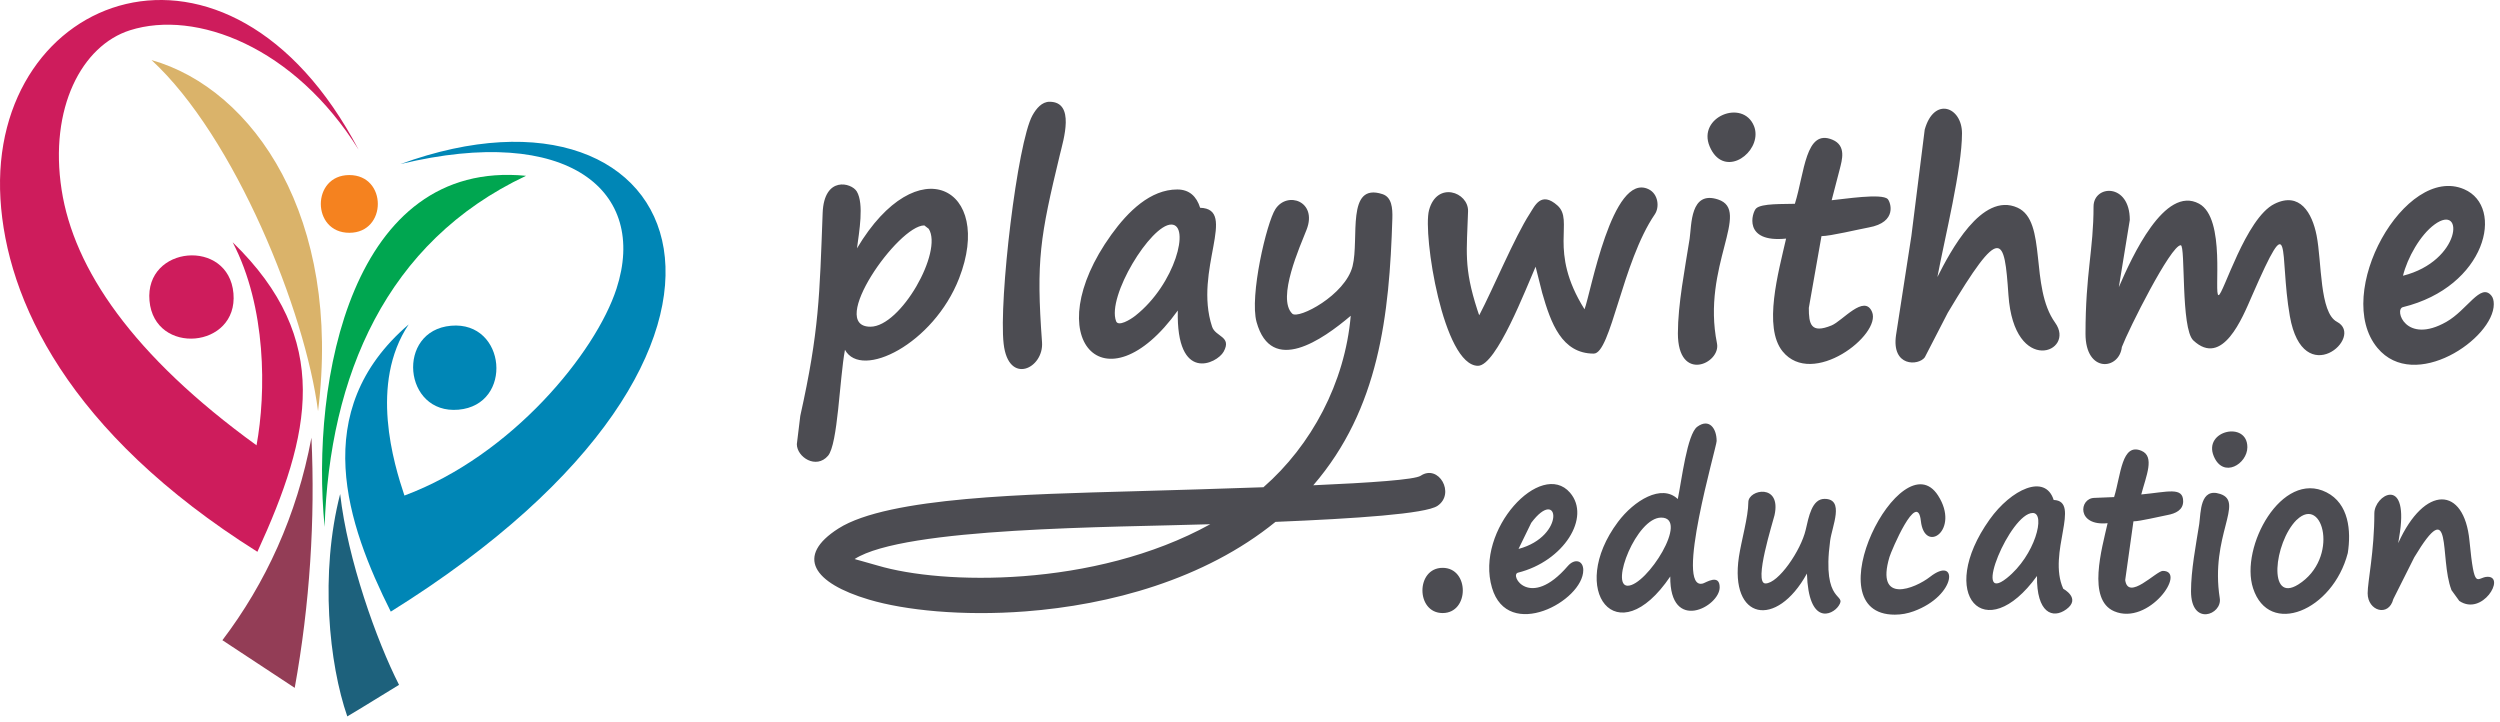<?xml version="1.0" encoding="UTF-8" standalone="no"?> <svg xmlns="http://www.w3.org/2000/svg" xmlns:xlink="http://www.w3.org/1999/xlink" xmlns:serif="http://www.serif.com/" width="381px" height="110px" version="1.1" xml:space="preserve" style="fill-rule:evenodd;clip-rule:evenodd;stroke-linejoin:round;stroke-miterlimit:2;"><g><path d="M68.744,49.642c8.424,-0.74 9.549,12.056 1.124,12.796c-8.423,0.74 -9.546,-12.058 -1.124,-12.796Z" style="fill:#0086b6;"></path><path d="M22.781,45.826c0.738,8.423 13.536,7.301 12.796,-1.124c-0.74,-8.424 -13.537,-7.298 -12.796,1.124Z" style="fill:#ce1c5c;"></path><path d="M53.237,26.679c-5.792,0 -5.793,8.799 -0,8.799c5.792,0 5.791,-8.799 -0,-8.799Z" style="fill:#f5821f;"></path><path d="M44.915,104.831c2.314,-12.806 3.128,-25.699 2.549,-38.126c-2.212,11.873 -7.018,22.235 -13.572,30.863l11.023,7.263Z" style="fill:#933d56;"></path><path d="M35.455,36.921c5.169,9.87 5.116,22.905 3.641,30.947c-18.911,-13.707 -27.844,-26.908 -29.705,-38.934c-1.93,-12.475 3.084,-22 10.428,-24.324c10.012,-3.167 25.047,2.483 34.837,18.212c-19.902,-37.862 -56.455,-23.87 -54.587,7.497c0.91,15.306 10.247,35.589 39.158,53.775c8.197,-17.87 11.524,-32.347 -3.772,-47.173Z" style="fill:#ce1c5c;"></path><path d="M52.927,109.182c1.927,-1.129 6.022,-3.684 7.886,-4.811c-3.418,-6.709 -7.844,-19.126 -8.974,-29.085c-3.123,12.154 -1.687,25.886 1.088,33.896Z" style="fill:#1d617c;"></path><path d="M61.027,25.005c25.669,-6.187 37.749,4.158 32.928,18.991c-3.162,9.729 -15.939,25.435 -32.32,31.526c-1.613,-4.839 -5.379,-17.056 0.647,-26.078c-15.4,13.186 -9.351,30.563 -2.728,43.77c65.011,-40.532 45.434,-84.227 1.473,-68.209Z" style="fill:#0086b6;"></path><path d="M48.469,62.665c3.659,-29.427 -9.778,-49.088 -25.382,-53.514c12.712,11.707 23.458,38.389 25.382,53.514Z" style="fill:#dab36a;"></path><path d="M80.171,26.793c-26.55,-2.591 -32.876,31.106 -30.699,53.507c0.743,-22.967 9.324,-43.433 30.699,-53.507Z" style="fill:#00a650;"></path></g><path d="M128.772,53.311c-0.829,4.445 -1.074,14.389 -2.583,16.149c-1.807,2.107 -4.75,0.201 -4.75,-1.775l0.524,-4.301c2.883,-12.942 2.938,-18.34 3.41,-30.928c0.214,-5.691 4.402,-4.619 5.203,-3.274c1.13,1.898 0.351,6.184 0.028,8.665c9.234,-15.522 20.931,-9.211 15.56,4.578c-3.894,9.994 -14.9,15.479 -17.392,10.886Zm112.519,33.573c0,4.71 -11.487,10.918 -13.912,2.689c-2.613,-8.869 7.507,-19.581 11.892,-14.488c3.236,3.76 -0.965,10.451 -7.928,12.189c-1.346,0.334 1.79,5.709 7.583,-1.002c1.046,-1.213 2.365,-0.878 2.365,0.612Zm-21.435,-0.345c4.1,0 4.1,6.89 -0,6.89c-4.102,0 -4.102,-6.89 -0,-6.89Zm11.566,-2.881c7.287,-1.948 6.194,-9.65 1.94,-3.981l-1.94,3.981Zm23.127,4.197c-8.128,12.018 -15.759,2.096 -7.972,-8.312c2.445,-3.267 6.652,-5.847 9.118,-3.488c0.603,-2.931 1.425,-9.889 2.97,-11.021c1.793,-1.315 2.951,0.214 2.951,2.18c0,0.897 -6.477,22.921 -2.09,21.709c0.428,-0.118 2.553,-1.543 2.553,0.587c-0,2.949 -7.629,7.013 -7.53,-1.655Zm-1.388,-8.973c-3.759,-0 -7.795,10.383 -5.102,10.383c2.922,-0 9.484,-10.383 5.102,-10.383Zm22.214,8.529c-4.662,8.467 -11.807,7.069 -10.365,-2.546c0.365,-2.434 1.436,-6.128 1.436,-8.328c-0,-1.962 5.084,-2.924 3.988,1.992c-0.205,0.92 -3.244,10.389 -1.382,10.389c1.982,0 5.401,-5.025 6.134,-8.163c0.465,-1.991 0.946,-4.726 2.873,-4.726c3.101,-0 1.15,4.151 0.853,6.384c-1.314,9.857 2.67,7.903 1.285,9.935c-0.983,1.442 -4.569,2.976 -4.822,-4.937Zm13.395,6.263c-12.658,0 1.049,-26.783 6.59,-18.158c3.411,5.309 -2.064,8.986 -2.623,3.866c-0.531,-4.846 -4.514,4.601 -4.781,5.499c-2.177,7.308 3.914,4.801 6.174,3.036c4.27,-3.337 4.186,2.792 -2.477,5.238c-0.942,0.345 -1.903,0.519 -2.883,0.519Zm21.669,-5.895c-7.899,10.94 -15.411,2.898 -7.226,-8.601c3.286,-4.615 8.474,-7.054 9.768,-2.984c4.259,0.168 -1.007,8.102 1.46,13.535c0.002,0.006 2.76,1.459 0.466,3.131c-2.067,1.509 -4.552,0.571 -4.468,-5.081Zm-0.646,-9.602c-3.411,0 -9.354,14.226 -3.959,9.929c4.335,-3.452 5.968,-9.929 3.959,-9.929Zm15.343,1.275l-1.255,8.949c0.444,3.243 4.731,-1.398 5.734,-1.398c3.74,0 -2.153,8.404 -7.412,6.154c-4.154,-1.777 -1.873,-9.559 -1.005,-13.423c-4.764,0.477 -4.356,-3.81 -2.022,-3.856l3.014,-0.123c1.043,-3.39 1.149,-8.336 4.169,-7.054c2.074,0.88 0.701,3.854 -0.03,6.653c4.045,-0.378 6.385,-1.2 6.385,1.048c-0,1.319 -1.144,1.863 -2.424,2.095c-1.164,0.217 -4.181,0.955 -5.154,0.955Zm17.362,-11.303c0,2.551 -3.669,4.832 -5.118,1.383c-1.651,-3.939 5.118,-5.427 5.118,-1.383Zm-7.336,11.722c0.254,-1.765 0.093,-5.628 3.208,-4.59c3.73,1.242 -1.578,6.341 -0.076,15.905c0.391,2.49 -4.383,4.327 -4.383,-1.089c-0,-3.18 0.729,-6.927 1.251,-10.226Zm22.643,4.408c-2.281,8.807 -12.014,12.835 -14.441,5.357c-2.028,-6.247 4.369,-18.052 11.185,-14.61c3.43,1.732 3.781,5.876 3.256,9.253Zm-7.845,-5.004c-3.387,3.443 -4.392,12.747 0.305,9.796c6.308,-3.961 3.79,-13.709 -0.229,-9.858l-0.076,0.062Zm23.632,10.611c-1.872,-4.867 0.295,-14.865 -5.653,-4.957l-3.198,6.373c-0.704,2.775 -3.911,1.82 -3.911,-0.89c0,-1.784 1.021,-6.398 1.021,-12.174c0,-2.755 5.11,-5.761 3.911,2.804c-0.073,0.514 -0.164,1.091 -0.272,1.729c4.036,-8.949 10.044,-8.687 10.854,-0.393c0.784,8.006 1.091,5.525 2.777,5.525c2.754,0 -0.811,6.045 -4.322,3.681l-1.23,-1.698l0.023,0Zm-139.567,-49.24c-1.409,3.176 -5.97,15.102 -8.776,15.102c-5.285,0 -8.442,-20.024 -7.469,-23.701c1.199,-4.521 6.04,-2.776 5.952,0.155c-0.187,6.106 -0.693,8.498 1.409,15.002c0.179,0.557 0.279,0.837 0.298,0.837c2.109,-4.03 5.416,-11.964 7.703,-15.486c0.762,-1.175 1.706,-3.463 4.204,-1.248c2.636,2.336 -1.504,6.832 4.134,15.827c0.917,-2.324 4.205,-20.961 9.753,-18.302c1.489,0.713 1.71,2.732 0.957,3.835c-4.973,7.282 -6.691,21.223 -9.305,21.223c-4.873,-0 -6.542,-4.662 -7.853,-9.247l-1.007,-3.997Zm33.518,-20.199c0,3.433 -5.008,6.55 -6.991,1.871c-1.91,-4.509 5.063,-7.292 6.757,-3.108c0.156,0.385 0.234,0.797 0.234,1.237Zm-10.045,15.95c0.312,-2.16 0.088,-7.399 4.334,-5.997c5.149,1.7 -2.545,10.133 -0.163,21.933c0.617,3.051 -5.959,6.083 -5.959,-1.532c-0,-4.399 1.066,-9.804 1.788,-14.404Zm20.095,-0.411l-1.928,10.936c-0,2.444 0.283,3.987 3.476,2.668c1.658,-0.685 4.99,-4.825 6.159,-2.056c1.47,3.481 -9.08,11.623 -13.631,6.018c-2.994,-3.689 -0.635,-12.074 0.531,-17.19c-6.628,0.671 -5.186,-4 -4.571,-4.594c0.836,-0.806 4.231,-0.643 5.909,-0.711c1.485,-4.745 1.611,-11.504 5.736,-9.76c2.137,0.904 1.45,3.1 1.101,4.491c-0.282,1.126 -0.693,2.704 -1.23,4.728c1.83,-0.169 7.644,-1.095 8.541,-0.18c0.427,0.436 1.55,3.532 -2.898,4.33c-1.622,0.298 -5.844,1.32 -7.195,1.32Zm17.667,6.23c1.938,-3.822 6.743,-13.037 12.21,-10.567c4.572,2.064 1.794,12.05 5.734,17.531c3.225,4.486 -6.263,8.22 -7.118,-4.229c-0.617,-8.972 -1.086,-10.975 -9.249,2.722l-3.498,6.781c-0.953,1.304 -5.091,1.482 -4.384,-3.382l2.338,-15.106l2.032,-16.206c1.42,-5.097 5.684,-3.484 5.684,0.556c-0,5.378 -2.615,15.877 -3.749,21.9Zm28.112,10.669c-0.388,3.512 -5.541,4.034 -5.541,-2.014c0,-9.292 1.226,-12.739 1.226,-19.396c-0,-3.324 5.525,-3.648 5.525,2.044l-1.671,10.243c2.018,-4.668 6.986,-15.562 12.226,-12.722c4.143,2.245 2.197,13.941 2.976,13.941c0.678,-0 4.133,-11.741 8.513,-13.909c3.873,-1.918 5.749,1.399 6.422,4.799c0.806,4.072 0.436,11.774 3.102,13.17c4.35,2.278 -5.154,10.676 -7.178,-0.866c-1.679,-9.585 0.496,-17.443 -5.786,-3.053c-1.444,3.309 -4.474,10.918 -8.921,6.757c-1.933,-1.809 -1.168,-14.508 -1.921,-14.508c-1.522,0 -7.941,12.805 -8.972,15.514Zm56.681,-6.528c-0,5.247 -12.082,13.451 -17.727,6.669c-6.915,-8.304 4.235,-28.067 13.212,-24.187c6.259,2.704 3.326,14.865 -9.33,17.967c-1.382,0.338 0.428,5.759 6.615,2.246c3.205,-1.818 5.22,-5.999 6.862,-3.998c0.245,0.298 0.368,0.734 0.368,1.303Zm-13.838,-4.334c8.901,-2.251 9.406,-11.145 4.826,-7.823c-2.195,1.592 -4.155,5.09 -4.826,7.823Zm-160.361,6.099c-4.327,3.671 -12.076,9.095 -14.35,0.967c-1.103,-3.947 1.528,-15.158 2.868,-17.221c1.815,-2.799 6.434,-1.181 4.756,3.123c-0.963,2.472 -4.592,10.476 -2.187,12.813c0.932,0.905 8.089,-2.826 9.193,-7.243c1.054,-4.217 -1.043,-12.805 4.556,-10.976c1.417,0.462 1.553,2.118 1.505,3.708c-0.451,14.707 -2.003,29.01 -12.051,40.663c8.802,-0.388 15.478,-0.855 16.363,-1.449c2.752,-1.84 5.335,2.732 2.56,4.589c-1.797,1.207 -12.324,1.93 -24.682,2.437c-10.859,8.821 -25.323,12.671 -38.115,13.644c-9.625,0.734 -18.347,-0.167 -23.828,-1.794c-8.536,-2.533 -11.27,-6.636 -4.661,-10.842c7.617,-4.847 29.273,-5.222 44.802,-5.668c6.423,-0.184 13.45,-0.385 19.967,-0.618c7.296,-6.371 12.424,-15.907 13.304,-26.133Zm-49.91,39.687c9.351,-0.711 19.666,-3.04 28.501,-7.918c-14.795,0.478 -46.613,0.436 -54.199,5.304c-0.033,0.021 1.505,0.401 3.486,0.988c5.038,1.495 13.155,2.316 22.212,1.626Zm-15.08,-53.458c-3.985,-0 -14.851,15.439 -8.213,15.439c4.634,0 11.086,-11.449 8.888,-14.917l-0.675,-0.522Zm19.088,-18.843c3.939,0 2.121,5.788 1.567,8.092c-3.012,12.503 -3.631,16.069 -2.714,28.553c0.293,3.992 -5.118,6.637 -5.849,0.247c-0.759,-6.645 2.082,-30.667 4.392,-34.821c0.592,-1.065 1.447,-2.071 2.604,-2.071Zm19.546,31.812c-11.074,15.38 -21.529,4.277 -10.128,-11.562c2.553,-3.546 5.958,-6.883 10.047,-6.883c1.83,0 2.942,1.051 3.483,2.79c5.805,0.168 -1.033,9.501 1.822,18.125c0.519,1.568 3.058,1.456 1.757,3.812c-0.995,1.798 -7.246,4.849 -6.981,-6.282Zm-0.995,-13.1c-3.115,-0 -9.842,10.956 -8.412,14.73c0.332,0.872 2.152,-0.218 2.926,-0.828c6.123,-4.822 8.426,-13.902 5.486,-13.902Z" style="fill:#4c4c52;fill-rule:nonzero;"></path></svg> 